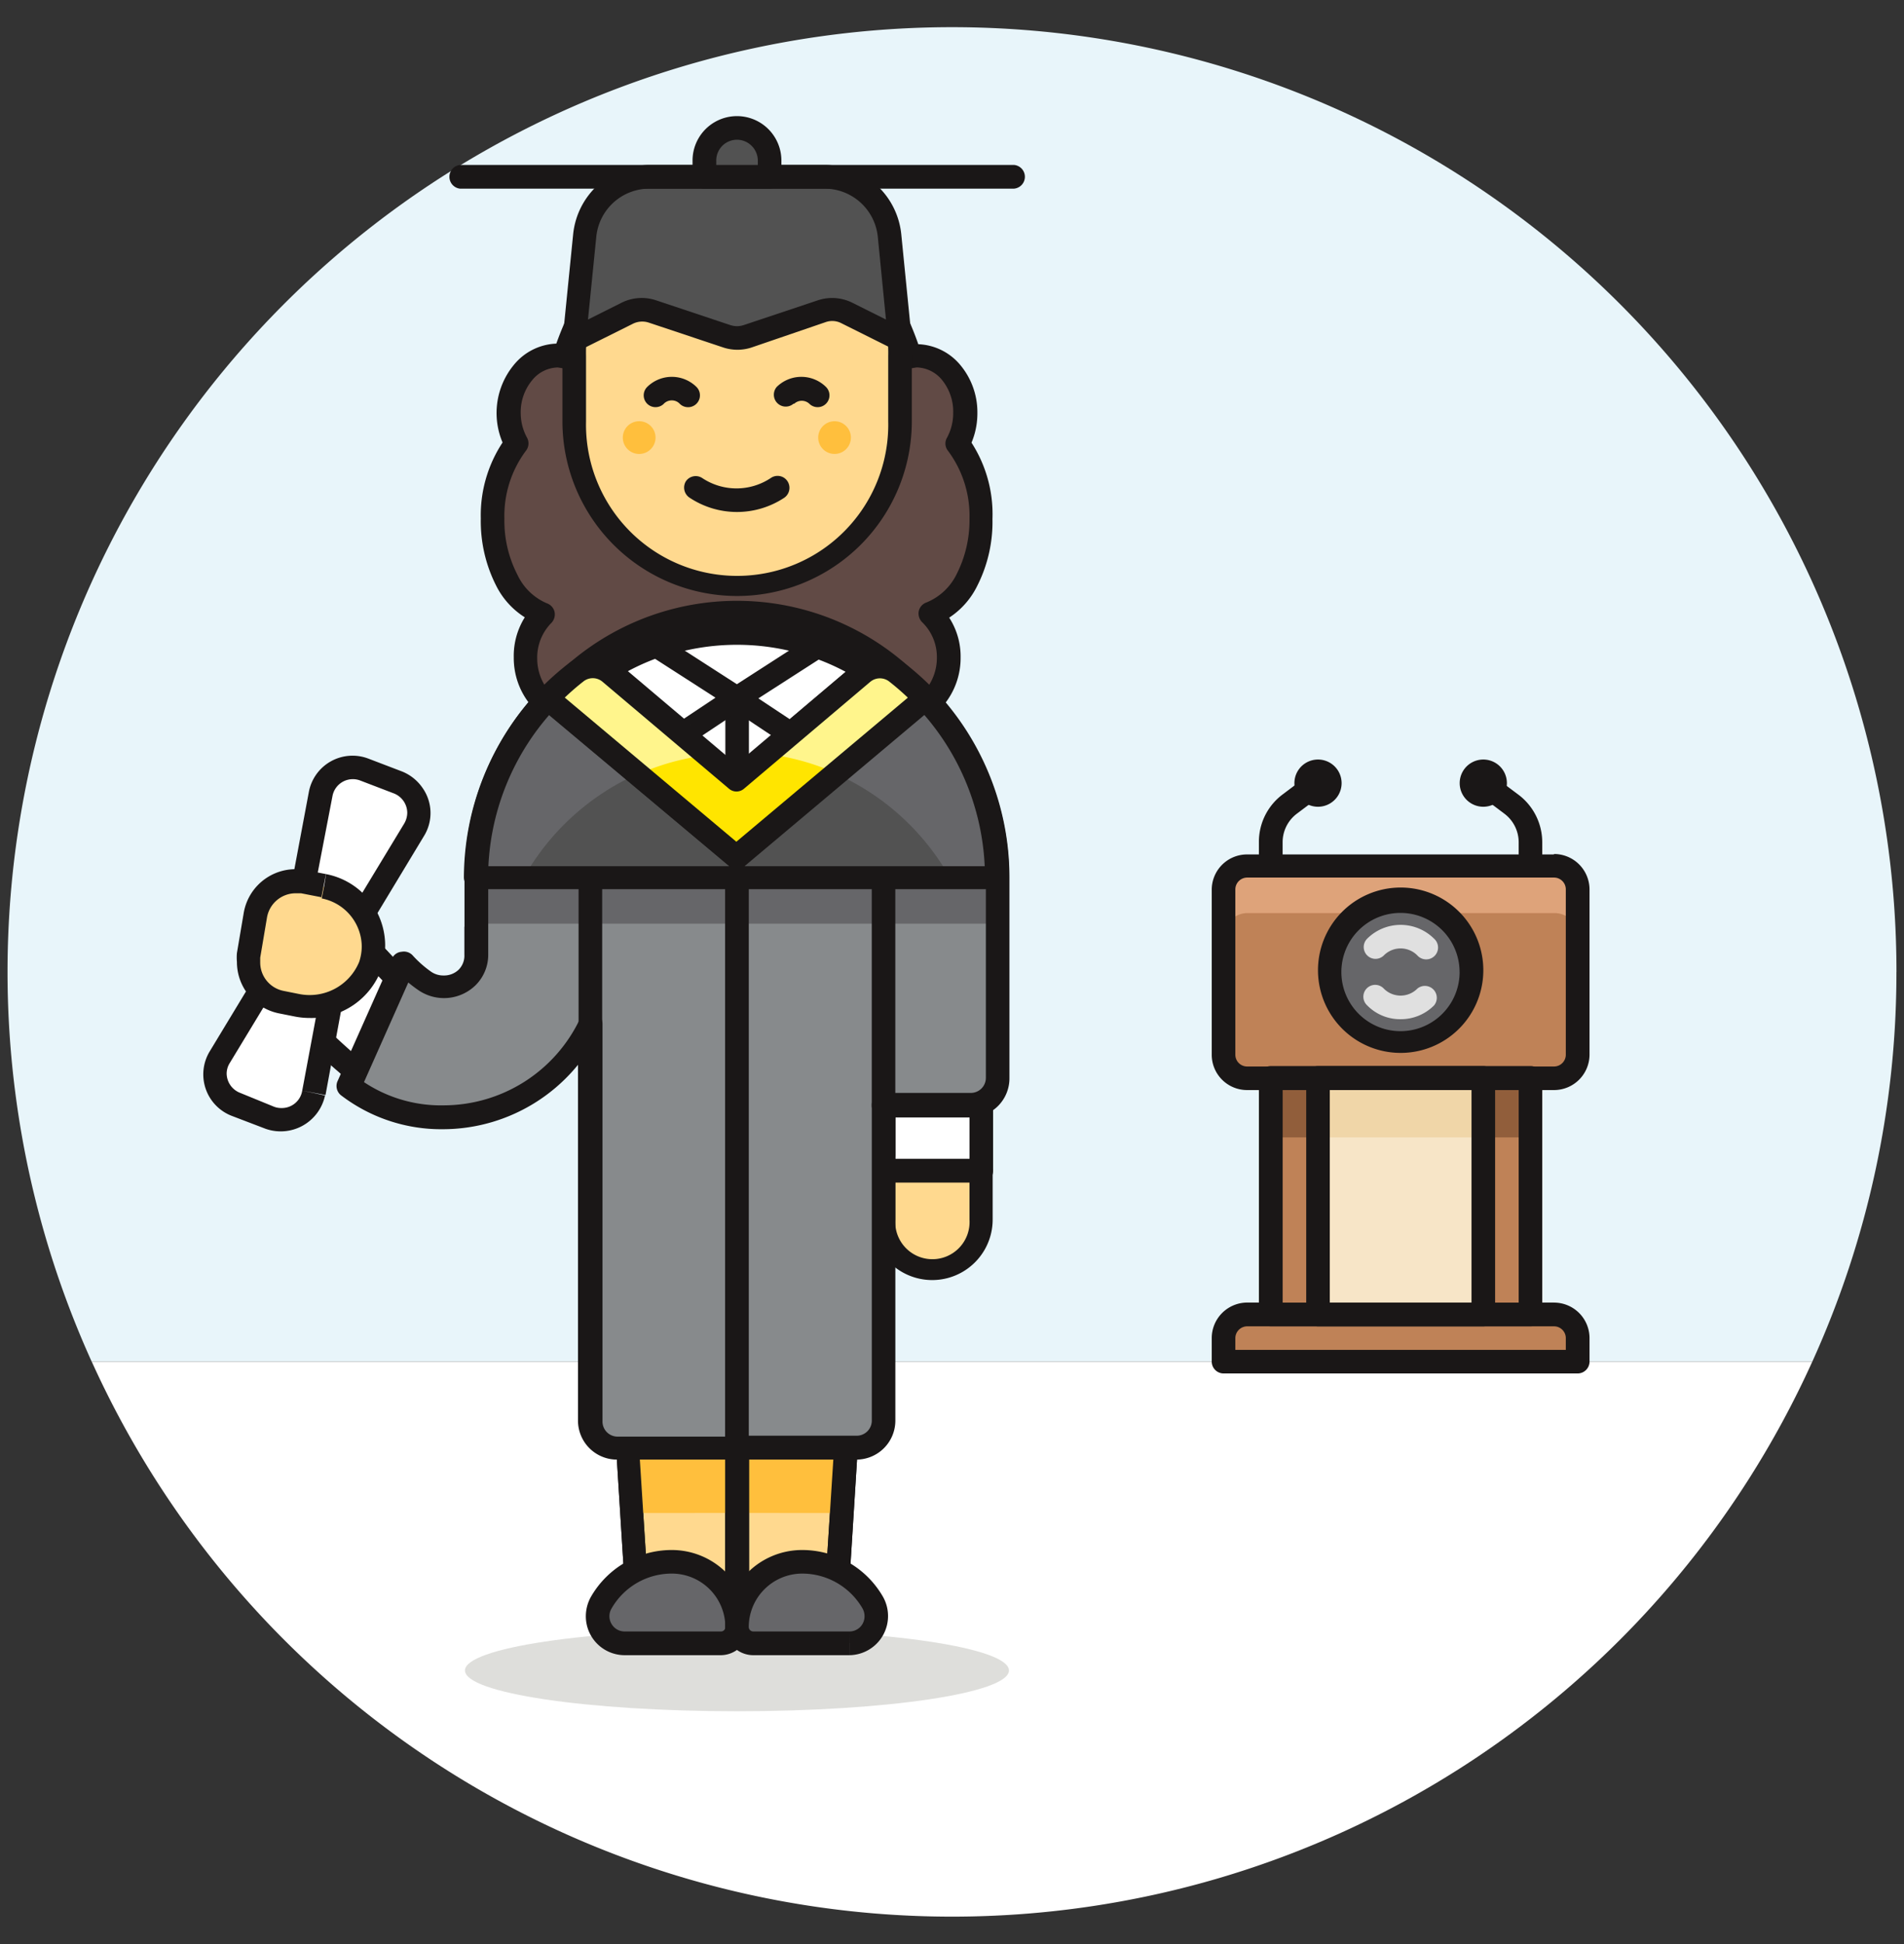 <svg xmlns="http://www.w3.org/2000/svg" width="48" height="49" fill="none" viewBox="0 0 48 49"><rect x="0" y="0" width="48" height="49" fill="#333333" stroke="none"/><g clip-path="url(#a)"><path fill="#E8F5FA" d="M47.81 24.5a23.81 23.81 0 1 0-45.498 9.821h43.376a23.7 23.7 0 0 0 2.121-9.82"/><path fill="#fff" d="M2.313 34.32a23.806 23.806 0 0 0 43.375 0z"/><path fill="#1A1717" d="M32.335 21.833v-.605a.9.9 0 0 1 .355-.716l.716-.538a.295.295 0 0 0 .112-.32.3.3 0 0 0-.055-.106.3.3 0 0 0-.415-.061l-.713.537a1.49 1.49 0 0 0-.598 1.192v.617a.297.297 0 0 0 .509.21.3.3 0 0 0 .09-.21"/><path fill="#1A1717" d="M33.227 19.144a.595.595 0 1 0 0 1.19.595.595 0 0 0 0-1.19m5.653 2.689v-.605a1.5 1.5 0 0 0-.594-1.193l-.717-.537a.3.3 0 0 0-.465.165.295.295 0 0 0 .111.311l.713.537a.9.9 0 0 1 .358.716v.606a.297.297 0 1 0 .594 0"/><path fill="#1A1717" d="M37.394 19.144a.595.595 0 1 0 0 1.19.595.595 0 0 0 0-1.19"/><path fill="#BF8257" d="M39.177 33.132H31.44a.595.595 0 0 0-.583.595v.594h8.93v-.594a.595.595 0 0 0-.599-.595"/><path fill="#1A1717" d="M39.177 33.133v-.302H31.44a.896.896 0 0 0-.892.896v.594a.3.3 0 0 0 .298.297h8.929a.3.3 0 0 0 .297-.297v-.594a.895.895 0 0 0-.895-.895v.598a.297.297 0 0 1 .297.297v.297h-8.331v-.297a.3.3 0 0 1 .297-.297h7.737z"/><path fill="#BF8257" d="M39.177 21.834H31.44a.594.594 0 0 0-.583.582v4.168a.595.595 0 0 0 .583.583h7.737a.595.595 0 0 0 .598-.594v-4.157a.594.594 0 0 0-.598-.582"/><path fill="#DEA37A" d="M39.177 21.833H31.44a.594.594 0 0 0-.583.583v1.192a.594.594 0 0 1 .594-.594h7.737a.596.596 0 0 1 .598.594v-1.192a.595.595 0 0 0-.61-.583"/><path fill="#1A1717" d="M39.177 21.834v-.298H31.44a.89.89 0 0 0-.892.892v4.156a.89.89 0 0 0 .892.891h7.737a.895.895 0 0 0 .895-.891v-4.168a.895.895 0 0 0-.895-.891v.594a.297.297 0 0 1 .297.297v4.168a.297.297 0 0 1-.297.297H31.44a.297.297 0 0 1-.297-.297v-4.168a.3.3 0 0 1 .297-.297h7.737z"/><path fill="#BF8257" d="M38.583 27.178h-6.549v5.95h6.549z"/><path fill="#915E3B" d="M38.583 27.178h-6.549v1.49h6.549z"/><path fill="#1A1717" d="M38.583 27.167v-.297h-6.549a.3.3 0 0 0-.297.297v5.965a.3.3 0 0 0 .297.298h6.549a.3.3 0 0 0 .21-.088.3.3 0 0 0 .087-.21v-5.965a.3.3 0 0 0-.088-.21.28.28 0 0 0-.209-.087zh-.297v5.665h-5.95v-5.357h6.247z"/><path fill="#666669" d="M37.097 24.5a1.787 1.787 0 1 1-3.574 0 1.787 1.787 0 0 1 3.574 0"/><path fill="#1A1717" d="M37.097 24.5h-.3a1.49 1.49 0 1 1-2.981 0 1.49 1.49 0 0 1 2.98 0h.598a2.084 2.084 0 1 0-4.167 0 2.084 2.084 0 0 0 4.167 0z"/><path fill="#F7E5C7" d="M37.394 27.178h-4.167v5.95h4.167z"/><path fill="#F0D6A8" d="M37.394 27.178h-4.167v1.49h4.167z"/><path fill="#1A1717" d="M37.394 33.133v-.302h-3.87v-5.356h3.573v5.657zh.298v-5.965a.3.3 0 0 0-.298-.297h-4.167a.3.3 0 0 0-.297.297v5.965a.3.3 0 0 0 .297.298h4.167a.3.3 0 0 0 .21-.088.3.3 0 0 0 .088-.21z"/><path fill="#E0E0E0" d="M34.888 24.08a.594.594 0 0 1 .842 0 .299.299 0 1 0 .422-.422 1.196 1.196 0 0 0-1.684 0 .298.298 0 0 0 .209.51.3.3 0 0 0 .21-.087m.843.839a.596.596 0 0 1-.842 0 .298.298 0 1 0-.42.422 1.16 1.16 0 0 0 .842.347 1.18 1.18 0 0 0 .842-.347.3.3 0 0 0-.422-.423"/><path fill="#DEDEDB" d="M18.579 41.075c-3.78 0-6.857.461-6.857 1.029s3.066 1.028 6.857 1.028c3.79 0 6.857-.46 6.857-1.028s-3.048-1.029-6.857-1.029"/><path fill="#614A45" d="M17.26 20.184a3.15 3.15 0 0 0 2.637 0 1.43 1.43 0 0 0 1.143.7c.907 0 1.642-1.104 1.642-2.464q0-.199-.023-.396h.027a1.35 1.35 0 0 0 1.234-1.436 1.52 1.52 0 0 0-.446-1.098c.724-.255 1.265-1.226 1.265-2.396a3.05 3.05 0 0 0-.606-1.904 1.6 1.6 0 0 0 .195-.762 1.345 1.345 0 0 0-1.23-1.44 1 1 0 0 0-.172.022c-.83-2.472-2.465-4.144-4.347-4.144s-3.516 1.672-4.347 4.13a1 1 0 0 0-.171-.024 1.345 1.345 0 0 0-1.23 1.433c0 .266.067.528.194.762a3.05 3.05 0 0 0-.606 1.904c0 1.17.541 2.141 1.265 2.397a1.52 1.52 0 0 0-.442 1.097 1.344 1.344 0 0 0 1.234 1.459h.027a4 4 0 0 0-.027.38c0 1.36.735 2.465 1.642 2.465a1.43 1.43 0 0 0 1.143-.7"/><path fill="#1A1717" d="m17.26 20.184-.121.27a3.43 3.43 0 0 0 2.88 0l-.122-.27-.244.167a1.586 1.586 0 0 0 2.8-.023c.358-.57.542-1.232.53-1.904q-.002-.225-.027-.45l-.297.034-.034.297h.06a1.45 1.45 0 0 0 1.098-.525c.283-.338.437-.767.434-1.208a1.8 1.8 0 0 0-.537-1.31l-.206.213.1.278a2.02 2.02 0 0 0 1.066-.994c.262-.52.393-1.097.38-1.68a3.32 3.32 0 0 0-.64-2.084l-.232.187.263.144c.152-.28.23-.595.229-.914a1.86 1.86 0 0 0-.43-1.211 1.45 1.45 0 0 0-1.098-.526q-.112.003-.22.023l.049.297.282-.099a7.8 7.8 0 0 0-1.852-3.101 4 4 0 0 0-2.777-1.227 4 4 0 0 0-2.773 1.227 7.75 7.75 0 0 0-1.87 3.086l.281.099.05-.297a1.4 1.4 0 0 0-.221-.023 1.45 1.45 0 0 0-1.109.54 1.905 1.905 0 0 0-.198 2.127l.26-.145-.233-.187a3.33 3.33 0 0 0-.66 2.076c-.011.583.12 1.16.382 1.68a2 2 0 0 0 1.085.987l.096-.278-.206-.214a1.83 1.83 0 0 0-.526 1.326c-.003.442.15.87.434 1.208a1.45 1.45 0 0 0 1.09.525h.06l-.037-.281-.293-.035a3.47 3.47 0 0 0 .499 2.32 1.74 1.74 0 0 0 1.41.854 1.71 1.71 0 0 0 1.409-.812l-.244-.167-.248-.168a1.14 1.14 0 0 1-.899.571 1.14 1.14 0 0 1-.914-.59 2.9 2.9 0 0 1-.45-1.593q.002-.19.027-.38a.3.3 0 0 0-.084-.244.3.3 0 0 0-.248-.084h-.026l.038.328v-.298a.86.86 0 0 1-.648-.316 1.3 1.3 0 0 1-.285-.823 1.24 1.24 0 0 1 .354-.883.31.31 0 0 0 .084-.279.3.3 0 0 0-.19-.217 1.44 1.44 0 0 1-.744-.716 2.96 2.96 0 0 1-.331-1.42 2.74 2.74 0 0 1 .54-1.707.3.3 0 0 0 .031-.332 1.3 1.3 0 0 1-.16-.628 1.26 1.26 0 0 1 .29-.823.85.85 0 0 1 .644-.32l.122.019a.3.3 0 0 0 .331-.198 7.2 7.2 0 0 1 1.703-2.869 3.4 3.4 0 0 1 2.362-1.059 3.4 3.4 0 0 1 2.373 1.06 7.2 7.2 0 0 1 1.703 2.868.3.3 0 0 0 .331.198l.122-.02a.85.85 0 0 1 .644.32c.187.233.286.525.278.824a1.3 1.3 0 0 1-.156.628.29.29 0 0 0 .027.332 2.74 2.74 0 0 1 .54 1.706 3 3 0 0 1-.323 1.398c-.157.325-.428.58-.762.716a.3.3 0 0 0-.194.218.31.31 0 0 0 .084.278 1.22 1.22 0 0 1 .373.891c.002.3-.1.59-.29.823a.87.87 0 0 1-.647.316v.313l.034-.294h-.027a.28.28 0 0 0-.244.084.3.3 0 0 0-.087.244q.024.19.026.38a2.9 2.9 0 0 1-.43 1.578 1.14 1.14 0 0 1-.914.59 1.14 1.14 0 0 1-.9-.571.3.3 0 0 0-.38-.107 2.84 2.84 0 0 1-2.4 0 .3.3 0 0 0-.381.107z"/><path fill="#FFD98F" d="M14.476 10.618a4.107 4.107 0 1 0 8.213 0V8.972a4.107 4.107 0 0 0-8.213 0z"/><path fill="#1A1717" d="M14.476 10.618h-.297a4.404 4.404 0 0 0 8.808 0V8.972a4.404 4.404 0 0 0-8.808 0v1.646h.595V8.972a3.81 3.81 0 1 1 7.618 0v1.646a3.81 3.81 0 1 1-7.618 0z"/><path fill="#FFBF3D" d="M16.526 11.026a.412.412 0 1 1-.825.007.412.412 0 0 1 .825-.007m4.925 0a.412.412 0 1 1-.824.007.412.412 0 0 1 .824-.007"/><path fill="#1A1717" d="M17.387 12.546a2.16 2.16 0 0 0 2.384 0 .304.304 0 0 0 0-.5.3.3 0 0 0-.343.005 1.56 1.56 0 0 1-1.722 0 .3.3 0 0 0-.415.08.305.305 0 0 0 .096.415m-.652-2.37a.28.28 0 0 1 .202-.084.27.27 0 0 1 .198.084.299.299 0 1 0 .423-.423.884.884 0 0 0-1.242 0 .298.298 0 1 0 .42.423m3.287 0a.28.28 0 0 1 .38 0 .297.297 0 1 0 .42-.423.884.884 0 0 0-1.242 0 .3.3 0 0 0 .423.423z"/><path fill="#525252" d="M20.789 4.454H16.38a1.646 1.646 0 0 0-1.634 1.482l-.27 2.629 1.336-.67a.82.82 0 0 1 .629-.047l1.882.629c.168.057.35.057.518 0l1.882-.629a.82.82 0 0 1 .628.046l1.337.67-.262-2.628a1.64 1.64 0 0 0-1.635-1.482"/><path fill="#1A1717" d="M20.788 4.454v-.297h-4.407a1.943 1.943 0 0 0-1.932 1.749l-.263 2.628a.297.297 0 0 0 .43.294l1.338-.667a.53.53 0 0 1 .4-.03l1.882.628a1.14 1.14 0 0 0 .709 0l1.87-.64a.5.5 0 0 1 .4.03l1.337.667a.297.297 0 0 0 .43-.293l-.262-2.629a1.943 1.943 0 0 0-1.932-1.737v.598a1.35 1.35 0 0 1 1.341 1.208l.206 2.091-.853-.426a1.14 1.14 0 0 0-.857-.061l-1.879.628a.6.6 0 0 1-.167.027.6.6 0 0 1-.164-.027l-1.882-.628a1.14 1.14 0 0 0-.857.06l-.853.427.21-2.091a1.345 1.345 0 0 1 1.348-1.208H20.8z"/><path fill="#1A1717" d="M11.596 4.755h13.966a.3.3 0 0 0 0-.598H11.596a.301.301 0 0 0 0 .598"/><path fill="#525252" d="M19.402 4.046a.823.823 0 0 0-1.646 0v.408h1.646z"/><path fill="#1A1717" d="M19.402 4.047h.297a1.12 1.12 0 1 0-2.24 0v.407a.3.3 0 0 0 .088.214.32.32 0 0 0 .21.087h1.645a.3.3 0 0 0 .297-.301v-.407h-.594v.11h-1.048v-.11a.522.522 0 0 1 .893-.37.53.53 0 0 1 .155.37z"/><path fill="#FFD98F" d="M18.58 41.01h2.464l.411-6.571H18.58z"/><path fill="#1A1717" d="M18.579 41.01v.298h2.465a.3.3 0 0 0 .297-.282l.411-6.571a.32.32 0 0 0-.08-.221.3.3 0 0 0-.217-.092H18.58a.293.293 0 0 0-.297.297v6.572a.3.3 0 0 0 .297.297zh.297v-6.275h2.263l-.381 5.978h-2.18z"/><path fill="#FFBF3D" d="M18.58 38.134V34.44h2.875l-.232 3.695z"/><path fill="#1A1717" d="M18.579 41.01v.298h2.465a.3.3 0 0 0 .297-.282l.411-6.571a.32.32 0 0 0-.08-.221.3.3 0 0 0-.217-.092H18.58a.293.293 0 0 0-.297.297v6.572a.3.3 0 0 0 .297.297zh.297v-6.275h2.263l-.381 5.978h-2.18z"/><path fill="#FFD98F" d="M18.579 41.01h-2.465l-.411-6.571h2.876z"/><path fill="#1A1717" d="M18.58 41.01v-.297h-2.2L16 34.736h2.285v6.274h.594v-6.57a.29.29 0 0 0-.297-.297h-2.88a.28.28 0 0 0-.213.091.3.3 0 0 0-.084.221l.411 6.572a.3.3 0 0 0 .297.281h2.465a.3.3 0 0 0 .21-.087.3.3 0 0 0 .087-.21z"/><path fill="#FFBF3D" d="M18.579 38.134V34.44h-2.876l.232 3.695z"/><path fill="#1A1717" d="M18.58 41.01v-.297h-2.2L16 34.736h2.285v6.274h.594v-6.57a.29.29 0 0 0-.297-.297h-2.88a.28.28 0 0 0-.213.091.3.3 0 0 0-.084.221l.411 6.572a.3.3 0 0 0 .297.281h2.465a.3.3 0 0 0 .21-.087.3.3 0 0 0 .087-.21z"/><path fill="#1A1717" d="M18.286 34.44v6.57a.297.297 0 0 0 .594 0v-6.57a.297.297 0 1 0-.594 0"/><path fill="#666669" d="M15.752 41.418a.682.682 0 0 1-.594-1.025 2.05 2.05 0 0 1 1.779-1.028 1.64 1.64 0 0 1 1.642 1.645.41.41 0 0 1-.412.408z"/><path fill="#1A1717" d="M15.752 41.418v-.297a.38.38 0 0 1-.335-.19.38.38 0 0 1 0-.389 1.75 1.75 0 0 1 1.524-.88 1.35 1.35 0 0 1 1.345 1.349.11.11 0 0 1-.115.11h-2.419v.598h2.416a.71.71 0 0 0 .708-.708 1.94 1.94 0 0 0-1.939-1.943 2.35 2.35 0 0 0-2.038 1.177 1 1 0 0 0-.13.491.98.98 0 0 0 .983.983z"/><path fill="#666669" d="M21.41 41.418a.681.681 0 0 0 .59-1.025 2.05 2.05 0 0 0-1.779-1.028 1.64 1.64 0 0 0-1.642 1.645.41.41 0 0 0 .412.408z"/><path fill="#1A1717" d="M21.41 41.418v.301a.987.987 0 0 0 .849-1.474 2.35 2.35 0 0 0-2.038-1.177 1.94 1.94 0 0 0-1.94 1.943.71.71 0 0 0 .71.708h2.418v-.598H18.99a.114.114 0 0 1-.114-.11 1.35 1.35 0 0 1 1.345-1.349 1.76 1.76 0 0 1 1.524.88.4.4 0 0 1 .05.194.38.38 0 0 1-.386.385z"/><path fill="#fff" d="M24.739 22.115a6.16 6.16 0 1 0-12.32 0v2.26h9.855v5.134h2.465z"/><path fill="#1A1717" d="M24.74 22.115h.296a6.476 6.476 0 1 0-12.914 0v2.26a.293.293 0 0 0 .297.296h9.558v4.838a.297.297 0 0 0 .297.297h2.465a.3.3 0 0 0 .214-.087.3.3 0 0 0 .083-.21v-7.394h-.594v7.097h-1.87v-4.838a.3.3 0 0 0-.084-.21.3.3 0 0 0-.213-.087h-9.559v-1.962a5.863 5.863 0 0 1 11.726 0z"/><path fill="#1A1717" d="M15.18 29.098v-8.213a.297.297 0 0 0-.594 0v8.213a.297.297 0 1 0 .595 0m7.39 0v-8.213a.297.297 0 0 0-.594 0v8.213a.297.297 0 1 0 .594 0m-4.285-11.501v4a.297.297 0 0 0 .594 0v-4a.297.297 0 0 0-.594 0"/><path fill="#fff" d="m17.223 18.504 1.356-.903-2.027-1.3a6 6 0 0 0-1.237.58z"/><path fill="#1A1717" d="m17.223 18.504.164.247 1.356-.902a.3.3 0 0 0 .133-.24.3.3 0 0 0-.118-.248l-.18.236.134.267a.29.29 0 0 0 .164-.252.29.29 0 0 0-.137-.262l-2.023-1.303a.3.3 0 0 0-.259-.03 6.5 6.5 0 0 0-1.299.62.3.3 0 0 0-.117.369.3.3 0 0 0 .083.111l1.904 1.615a.305.305 0 0 0 .359 0l-.164-.247.19-.229-1.905-1.611-.194.228.16.252q.556-.352 1.177-.568l-.099-.278-.16.248 2.027 1.303.16-.252-.133-.267a.3.3 0 0 0-.046.507l.179-.236-.164-.248-1.356.903.164.248.19-.229z"/><path fill="#fff" d="M19.935 18.504 18.58 17.6l2.027-1.3q.651.221 1.238.58z"/><path fill="#1A1717" d="m19.935 18.504.168-.248-1.36-.903-.164.248.21.21a.31.31 0 0 0 .044-.366.3.3 0 0 0-.09-.095l-.168.247.16.252 2.027-1.303-.16-.248-.099.278q.622.216 1.177.568l.16-.252-.194-.228-1.905 1.611.19.229.195.228 1.905-1.615a.3.3 0 0 0 .106-.247.31.31 0 0 0-.14-.233 6.5 6.5 0 0 0-1.3-.62.3.3 0 0 0-.259.03l-2.023 1.303a.292.292 0 0 0 0 .495l.164-.248-.21-.21a.297.297 0 0 0 .046.462l1.357.902a.3.3 0 0 0 .358 0z"/><path fill="#FFD98F" d="M22.274 30.74a1.233 1.233 0 1 0 2.465 0v-1.23h-2.465z"/><path fill="#1A1717" d="M22.274 30.74h-.297a1.523 1.523 0 1 0 3.048 0v-1.23a.294.294 0 0 0-.297-.298h-2.454a.3.3 0 0 0-.297.298v1.23h.594v-.933h1.87v.933a.937.937 0 1 1-1.87 0z"/><path fill="#FFD98F" d="M14.884 23.28v.763a3.695 3.695 0 0 1-3.695 3.695c-1.84 0-2.648-1.116-3.955-2.423a1.234 1.234 0 0 1 1.745-1.74c1.056 1.058 1.414 1.683 2.21 1.683a1.206 1.206 0 0 0 1.23-1.215v-.762z"/><path fill="#1A1717" d="M14.884 23.281h-.297v.762a3.395 3.395 0 0 1-3.398 3.394 3.13 3.13 0 0 1-2-.651 18 18 0 0 1-1.745-1.673.92.92 0 0 1-.27-.659.94.94 0 0 1 .27-.663.96.96 0 0 1 .663-.274c.247.002.484.1.659.274.522.522.868.938 1.215 1.25q.248.229.549.381c.206.095.431.143.659.14a1.5 1.5 0 0 0 1.523-1.523v-.762h-.293v.297h2.465zv-.305h-2.465a.297.297 0 0 0-.297.297v.762a.92.92 0 0 1-.26.644.93.93 0 0 1-.673.274 1 1 0 0 1-.408-.072 2.3 2.3 0 0 1-.636-.51c-.252-.256-.553-.595-.956-.998a1.53 1.53 0 1 0-2.164 2.163 17.5 17.5 0 0 0 1.81 1.726 3.73 3.73 0 0 0 2.354.762 4 4 0 0 0 3.992-3.97v-.761a.28.28 0 0 0-.088-.21.3.3 0 0 0-.21-.088z"/><path fill="#fff" d="M8.98 23.586c1.054 1.059 1.412 1.676 2.205 1.676a1.21 1.21 0 0 0 1.234-1.215v-.762h2.465v.762a3.696 3.696 0 0 1-3.7 3.695c-1.835 0-2.643-1.116-3.95-2.423z"/><path fill="#1A1717" d="m8.98 23.586-.214.21c.522.521.868.936 1.215 1.249q.247.229.549.38c.205.095.429.143.655.142a1.503 1.503 0 0 0 1.524-1.524v-.762h-.29v.297h2.465v-.297h-.297v.762a3.395 3.395 0 0 1-3.402 3.394c-.72.02-1.426-.21-1.996-.651a18.5 18.5 0 0 1-1.745-1.673l-.21.21.21.213 1.745-1.745-.21-.21-.217-.205-1.741 1.741a.3.3 0 0 0 0 .423 17.5 17.5 0 0 0 1.81 1.726 3.73 3.73 0 0 0 2.35.762 4 4 0 0 0 4-3.974v-.762a.28.28 0 0 0-.088-.21.3.3 0 0 0-.21-.087H12.42a.297.297 0 0 0-.297.297v.762a.92.92 0 0 1-.26.644.94.94 0 0 1-.677.274 1 1 0 0 1-.404-.091 2.3 2.3 0 0 1-.636-.51c-.252-.256-.553-.595-.956-.999a.3.3 0 0 0-.423 0z"/><path fill="#878A8C" d="M13.813 17.597a6.53 6.53 0 0 0-1.806 4.518v1.947a.795.795 0 0 1-.819.804c-.342 0-.579-.172-.998-.602l-1.386 3.12a3.83 3.83 0 0 0 2.384.762 4.1 4.1 0 0 0 3.696-2.347v10.008a.686.686 0 0 0 .685.685h3.01V21.597z"/><path fill="#666669" d="M13.814 17.597a6.53 6.53 0 0 0-1.806 4.518v1.166h6.571v-1.684z"/><path fill="#1A1717" d="m13.813 17.597-.217-.206a6.86 6.86 0 0 0-1.886 4.724v1.242a.297.297 0 0 0 .297.297v-.297h-.3v.705a.5.5 0 0 1-.145.38.53.53 0 0 1-.381.145.54.54 0 0 1-.313-.095 2.8 2.8 0 0 1-.472-.419.3.3 0 0 0-.267-.084.29.29 0 0 0-.224.13l-1.39 3.12a.3.3 0 0 0 .098.38 4.16 4.16 0 0 0 2.56.843 4.4 4.4 0 0 0 3.962-2.518l-.267-.13h-.297v9.993a.983.983 0 0 0 .983.982h3.01a.28.28 0 0 0 .21-.087.3.3 0 0 0 .087-.21V21.597a.3.3 0 0 0-.107-.229l-4.75-4a.297.297 0 0 0-.408.023zl-.19.225 4.663 3.912V36.21h-2.717a.38.38 0 0 1-.38-.38V25.81a.29.29 0 0 0-.233-.29.3.3 0 0 0-.335.16 3.81 3.81 0 0 1-3.429 2.18 3.5 3.5 0 0 1-2.21-.724l-.175.24.27.122 1.388-3.12-.27-.122-.214.206q.26.289.583.506a1.14 1.14 0 0 0 1.42-.13 1.08 1.08 0 0 0 .324-.784v-.697a.28.28 0 0 0-.087-.21.3.3 0 0 0-.21-.087v.297h.297v-1.242a6.24 6.24 0 0 1 1.726-4.316l-.217-.202-.19.225z"/><path fill="#878A8C" d="m23.345 17.597-4.766 4v14.895h3.013a.685.685 0 0 0 .682-.685v-7.94h2.19a.683.683 0 0 0 .679-.7v-5.052a6.53 6.53 0 0 0-1.806-4.518"/><path fill="#666669" d="m23.345 17.597-4.766 4v1.684h6.564v-1.166a6.53 6.53 0 0 0-1.806-4.518"/><path fill="#1A1717" d="m23.345 17.597-.19-.229-4.767 4a.3.3 0 0 0-.106.229v14.895a.3.3 0 0 0 .297.297h3.013a.983.983 0 0 0 .98-.982v-7.642h1.904a.984.984 0 0 0 .972-.998v-5.052a6.86 6.86 0 0 0-1.886-4.724.297.297 0 0 0-.408-.022zl-.216.202a6.24 6.24 0 0 1 1.725 4.316v5.052a.38.38 0 0 1-.38.38h-2.199a.32.32 0 0 0-.21.088.3.3 0 0 0-.087.213v7.959a.38.38 0 0 1-.381.38h-2.72V21.712l4.66-3.89zm-8.759 3.288v4.93a.297.297 0 1 0 .595 0v-4.93a.297.297 0 0 0-.595 0"/><path fill="#1A1717" d="M21.977 20.885v6.982a.297.297 0 1 0 .594 0v-6.983a.297.297 0 0 0-.594 0"/><path fill="#525252" d="m18.58 21.597-4.763-4a6.54 6.54 0 0 0-1.81 4.518h13.136a6.54 6.54 0 0 0-1.81-4.518z"/><path fill="#666669" d="M23.95 22.115h1.193a6.54 6.54 0 0 0-1.81-4.518l-2.263 1.905a6.2 6.2 0 0 1 2.873 2.613m-7.859-2.613-2.267-1.905a6.54 6.54 0 0 0-1.81 4.518h1.2a6.2 6.2 0 0 1 2.877-2.613"/><path fill="#1A1717" d="m18.58 21.597.19-.229-4.762-4a.3.3 0 0 0-.408.027 6.86 6.86 0 0 0-1.905 4.72.3.3 0 0 0 .297.297h13.15a.3.3 0 0 0 .298-.297 6.82 6.82 0 0 0-1.905-4.72.3.3 0 0 0-.407-.027l-4.762 4 .19.229.19.229 4.767-4-.195-.23-.213.207a6.25 6.25 0 0 1 1.726 4.312h.312v-.282H12.008v.297h.297a6.25 6.25 0 0 1 1.726-4.312l-.214-.206-.194.229 4.766 3.992a.3.3 0 0 0 .38 0z"/><path fill="#FFE500" d="m13.817 17.597 4.762 4 4.762-4a6.5 6.5 0 0 0-.716-.651.68.68 0 0 0-.865 0l-3.18 2.69-3.182-2.69a.68.68 0 0 0-.864 0 6.5 6.5 0 0 0-.717.651"/><path fill="#FFF58C" d="m21.078 19.502 2.263-1.905a6.5 6.5 0 0 0-.716-.651.68.68 0 0 0-.865 0l-2.43 2.057a6.2 6.2 0 0 1 1.748.484m-3.245-.469-2.435-2.057a.68.68 0 0 0-.864 0 6.5 6.5 0 0 0-.717.651l2.267 1.905a6.1 6.1 0 0 1 1.749-.484"/><path fill="#1A1717" d="m13.817 17.597-.194.229 4.765 4.007a.29.29 0 0 0 .381 0l4.766-4.007a.32.32 0 0 0 .107-.21.3.3 0 0 0-.084-.225 7 7 0 0 0-.762-.682.98.98 0 0 0-1.242.023l-2.99 2.53-2.99-2.53a.98.98 0 0 0-.618-.232.97.97 0 0 0-.606.21 7 7 0 0 0-.762.681.304.304 0 0 0 .023.435l.194-.23.214.207q.32-.338.686-.625a.38.38 0 0 1 .487.008l3.185 2.693a.29.29 0 0 0 .38 0l3.182-2.693a.38.38 0 0 1 .488 0q.365.287.685.624l.214-.205-.191-.229-4.762 4 .19.229.191-.229-4.762-4-.19.229.213.205z"/><path fill="#fff" d="M7.9 27.548a.823.823 0 0 1-1.1.617l-.846-.324a.822.822 0 0 1-.411-1.193l1.87-3.085.667-3.547a.822.822 0 0 1 1.1-.62l.847.323a.822.822 0 0 1 .407 1.196l-1.87 3.082z"/><path fill="#1A1717" d="m7.9 27.547-.281-.057a.52.52 0 0 1-.526.438.5.5 0 0 1-.187-.034l-.849-.347a.53.53 0 0 1-.343-.48.5.5 0 0 1 .076-.27l1.87-3.086.039-.099.682-3.543a.522.522 0 0 1 .7-.396l.846.324a.53.53 0 0 1 .34.491.55.55 0 0 1-.077.27l-1.87 3.087-.038.099-.663 3.546.293.054.294.057.643-3.482 1.84-3.048a1.1 1.1 0 0 0-.037-1.212 1.14 1.14 0 0 0-.519-.415l-.846-.323a1.12 1.12 0 0 0-1.501.842l-.655 3.49L5.287 26.5a1.12 1.12 0 0 0 .56 1.627l.846.323a1.143 1.143 0 0 0 1.501-.838z"/><path fill="#FFD98F" d="M8.168 22.351a1.525 1.525 0 0 1 1.17 2.004 1.61 1.61 0 0 1-1.856 1.006l-.38-.076a1.025 1.025 0 0 1-.828-1.166l.172-1.014a1.03 1.03 0 0 1 1.208-.838z"/><path fill="#1A1717" d="m8.168 22.352-.058.293a1.246 1.246 0 0 1 1.01 1.219q-.004.196-.065.38a1.35 1.35 0 0 1-1.524.808l-.38-.076a.73.73 0 0 1-.591-.716v-.122l.171-1.013a.735.735 0 0 1 .72-.61h.138l.514.1.057-.294.057-.29-.514-.099a1.325 1.325 0 0 0-1.558 1.074l-.172 1.014q-.01.112 0 .225a1.32 1.32 0 0 0 1.07 1.299l.382.076q.189.038.38.038a1.88 1.88 0 0 0 1.814-1.242 2 2 0 0 0 .091-.583 1.836 1.836 0 0 0-1.49-1.801z"/></g><defs><clipPath id="a"><path fill="#fff" d="M0 .5h48v48H0z"/></clipPath></defs></svg>